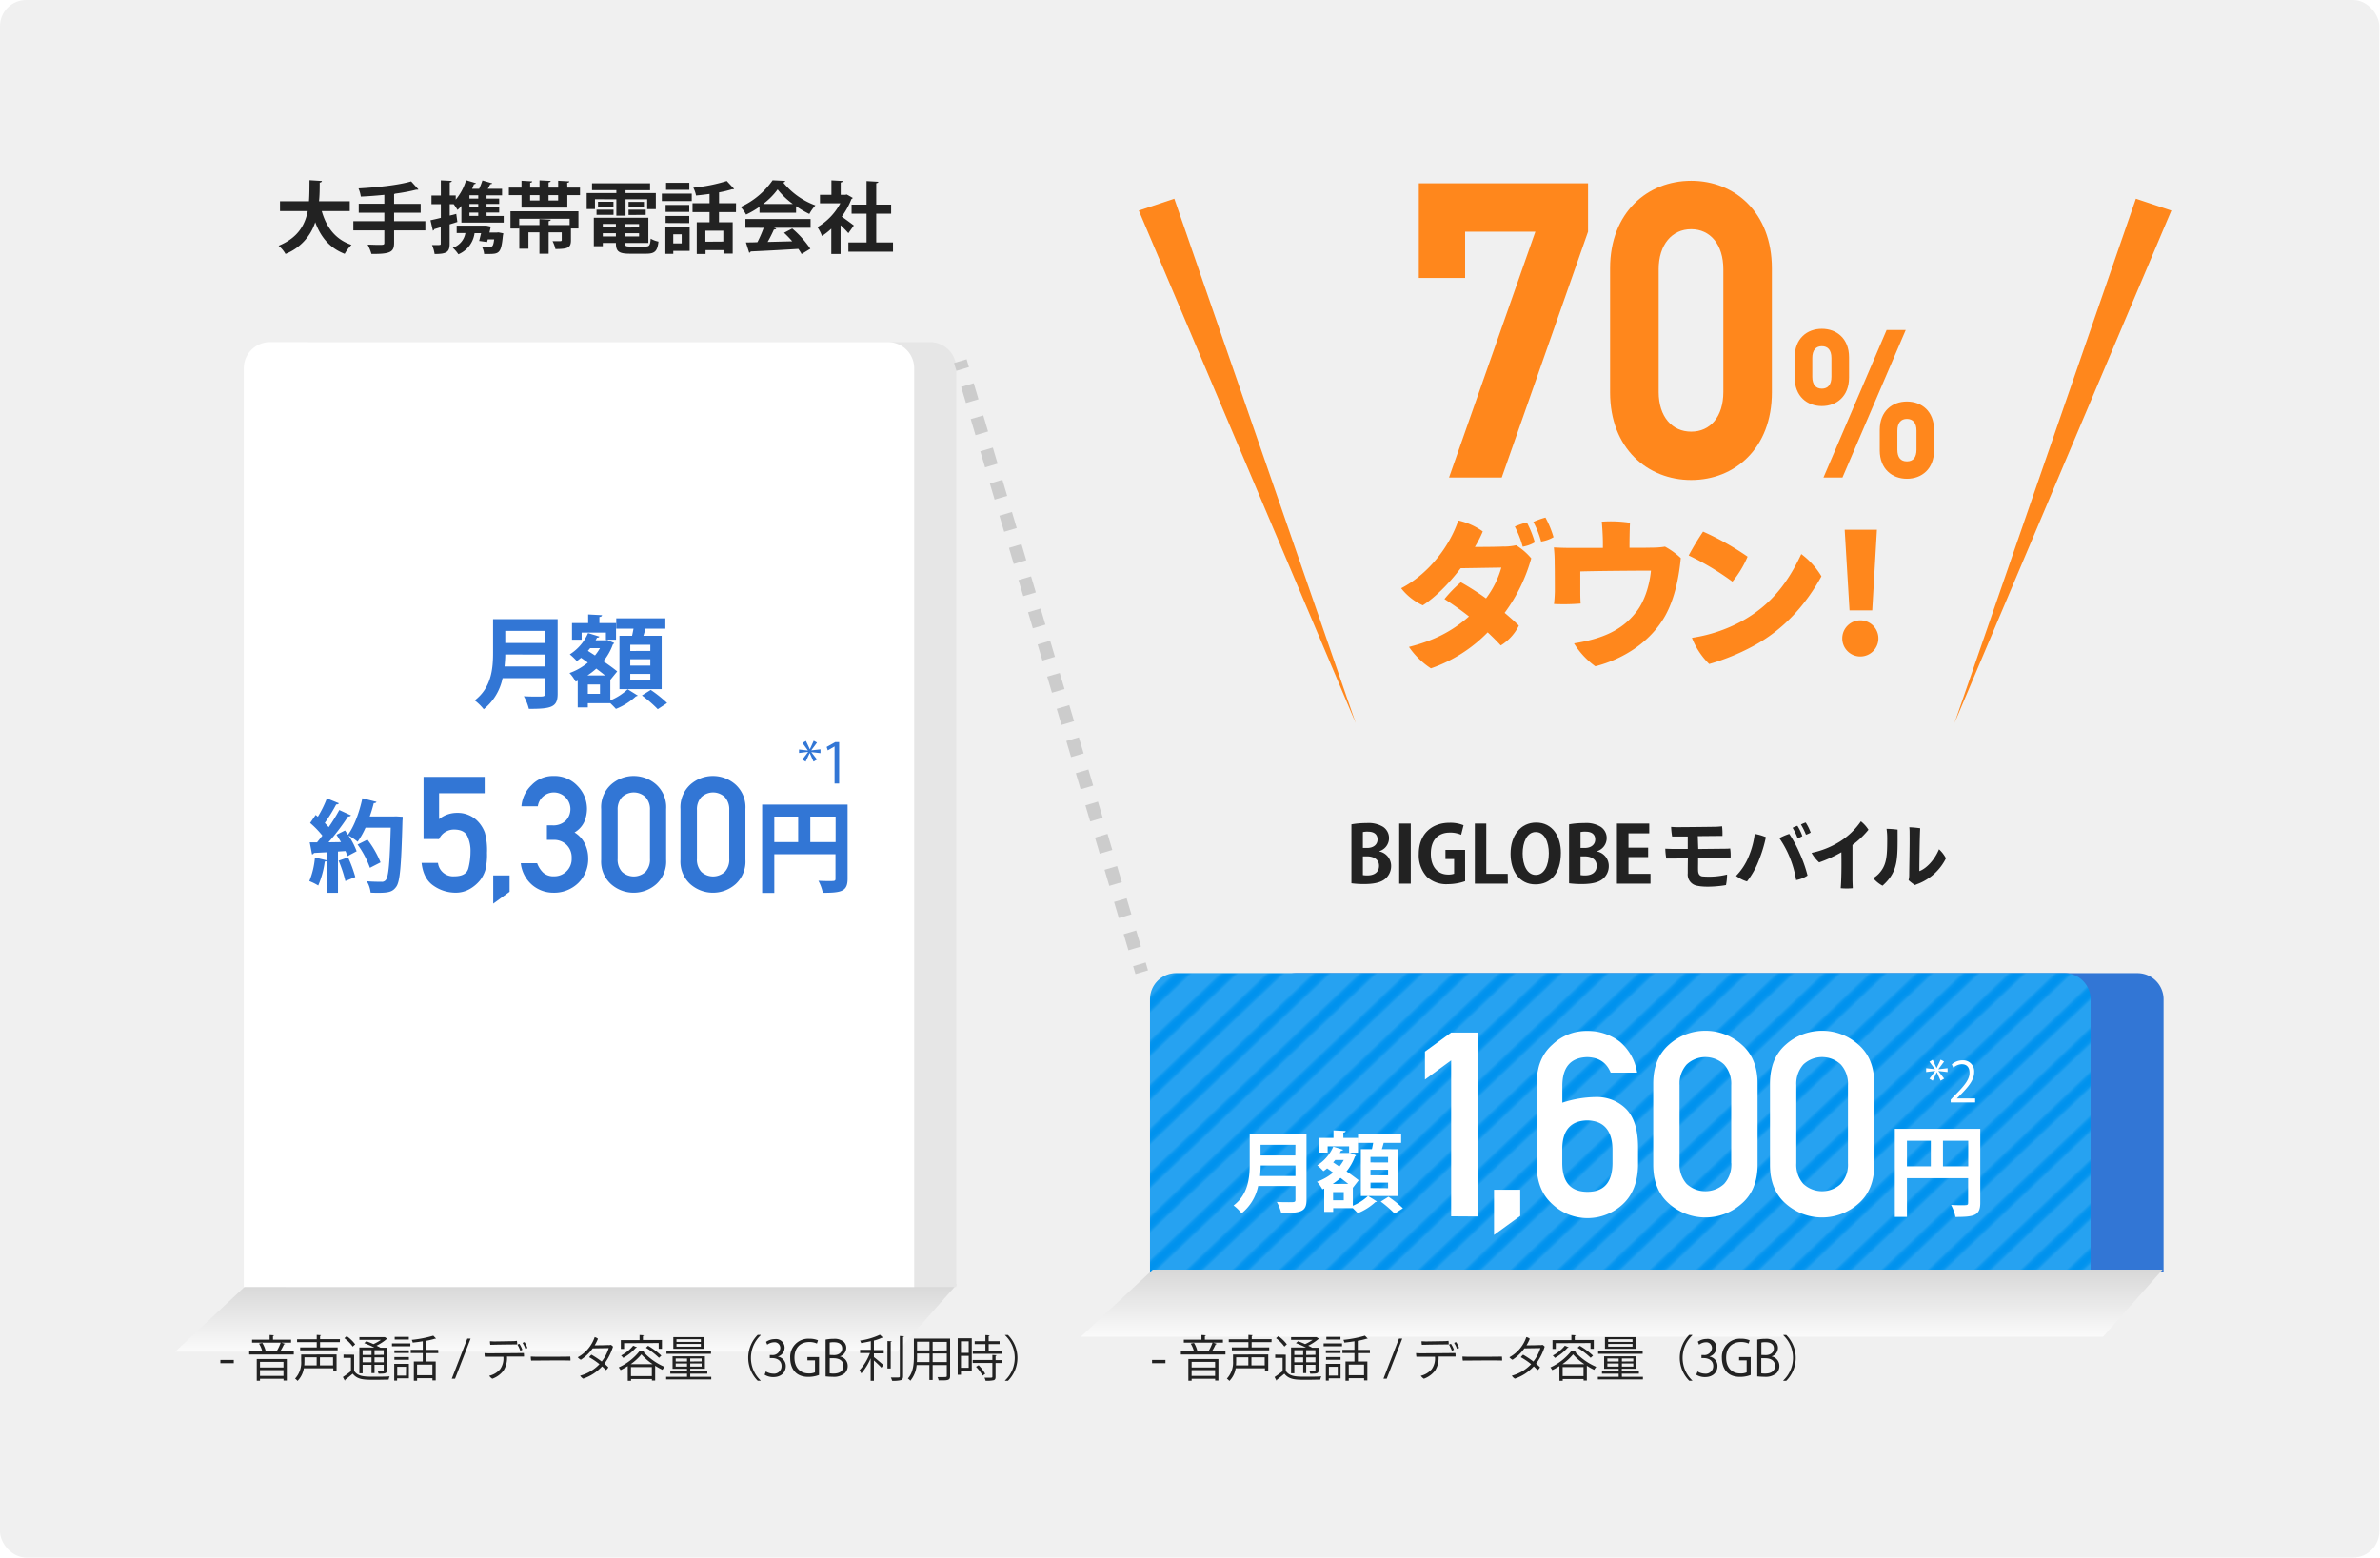 <svg xmlns="http://www.w3.org/2000/svg" xmlns:xlink="http://www.w3.org/1999/xlink" width="727" height="476" viewBox="0 0 727 476"><defs><style>.cls-1,.cls-13,.cls-14,.cls-2{fill:none;}.cls-2{stroke:#fff;stroke-width:8.4px;}.cls-3{isolation:isolate;}.cls-4{fill:#f0f0f0;}.cls-5{clip-path:url(#clip-path);}.cls-6{fill:#ff99c2;}.cls-17,.cls-7{mix-blend-mode:multiply;}.cls-7{fill:url(#名称未設定グラデーション_4);}.cls-8{fill:#e6e6e6;}.cls-9{fill:#fff;}.cls-10{fill:#3276d5;}.cls-11{fill:#0092ee;}.cls-12{opacity:0.15;fill:url(#_6_lpi_70_3);}.cls-13,.cls-14{stroke:#ccc;stroke-miterlimit:10;stroke-width:4px;}.cls-14{stroke-dasharray:5.13 5.13;}.cls-15{fill:#222;}.cls-16{fill:#ff871c;}.cls-17{fill:url(#名称未設定グラデーション_4-2);}</style><clipPath id="clip-path"><rect class="cls-1" x="-496" y="295" width="450" height="150"/></clipPath><linearGradient id="名称未設定グラデーション_4" x1="172.87" y1="415.67" x2="172.87" y2="387.59" gradientUnits="userSpaceOnUse"><stop offset="0" stop-color="#fff"/><stop offset="1" stop-color="#cfcfcf"/></linearGradient><pattern id="_6_lpi_70_3" data-name="6 lpi 70% 3" width="72" height="72" patternTransform="matrix(0.59, -0.56, 0.59, 0.56, -135.84, -37.16)" patternUnits="userSpaceOnUse" viewBox="0 0 72 72"><rect class="cls-1" width="72" height="72"/><line class="cls-2" x1="71.75" y1="66" x2="144.25" y2="66"/><line class="cls-2" x1="71.75" y1="42" x2="144.25" y2="42"/><line class="cls-2" x1="71.75" y1="18" x2="144.25" y2="18"/><line class="cls-2" x1="71.75" y1="54" x2="144.25" y2="54"/><line class="cls-2" x1="71.75" y1="30" x2="144.25" y2="30"/><line class="cls-2" x1="71.75" y1="6" x2="144.25" y2="6"/><line class="cls-2" x1="-0.25" y1="66" x2="72.25" y2="66"/><line class="cls-2" x1="-0.25" y1="42" x2="72.25" y2="42"/><line class="cls-2" x1="-0.25" y1="18" x2="72.25" y2="18"/><line class="cls-2" x1="-0.25" y1="54" x2="72.25" y2="54"/><line class="cls-2" x1="-0.25" y1="30" x2="72.25" y2="30"/><line class="cls-2" x1="-0.25" y1="6" x2="72.25" y2="6"/><line class="cls-2" x1="-72.25" y1="66" x2="0.25" y2="66"/><line class="cls-2" x1="-72.25" y1="42" x2="0.25" y2="42"/><line class="cls-2" x1="-72.25" y1="18" x2="0.25" y2="18"/><line class="cls-2" x1="-72.25" y1="54" x2="0.25" y2="54"/><line class="cls-2" x1="-72.25" y1="30" x2="0.25" y2="30"/><line class="cls-2" x1="-72.25" y1="6" x2="0.25" y2="6"/></pattern><linearGradient id="名称未設定グラデーション_4-2" x1="495.36" y1="411.12" x2="495.36" y2="383.05" xlink:href="#名称未設定グラデーション_4"/></defs><g class="cls-3"><g id="レイヤー_1" data-name="レイヤー 1"><rect class="cls-4" width="726.78" height="475.9" rx="8"/><g class="cls-5"><polygon class="cls-6" points="27.22 299.38 -272.24 385.12 32.19 331.69 27.22 299.38"/><polygon class="cls-6" points="28.46 365.24 -272.24 385.12 17.28 390.09 28.46 365.24"/><polygon class="cls-6" points="19.77 413.7 -261.06 376.42 -226.91 385.28 74.44 463.41 19.77 413.7"/></g><path class="cls-7" d="M75.48,392.48,53.51,413H274.05l18.19-20.51Z"/><path class="cls-8" d="M95.32,104.53H284.1a8,8,0,0,1,8,8V393.23a0,0,0,0,1,0,0H87.32a0,0,0,0,1,0,0V112.53A8,8,0,0,1,95.32,104.53Z"/><path class="cls-9" d="M82.47,104.53H271.25a8,8,0,0,1,8,8V393.23a0,0,0,0,1,0,0H74.47a0,0,0,0,1,0,0V112.53A8,8,0,0,1,82.47,104.53Z"/><path class="cls-10" d="M396.1,297.34H652.89a8,8,0,0,1,8,8v83.35a0,0,0,0,1,0,0H388.1a0,0,0,0,1,0,0V305.34A8,8,0,0,1,396.1,297.34Z"/><path class="cls-11" d="M630.6,297.34H359.28a8,8,0,0,0-8,8v83.35H638.6V305.34A8,8,0,0,0,630.6,297.34Z"/><path class="cls-12" d="M630.6,297.34H359.28a8,8,0,0,0-8,8v83.35H638.6V305.34A8,8,0,0,0,630.6,297.34Z"/><line class="cls-13" x1="293.35" y1="110.34" x2="294.06" y2="112.73"/><line class="cls-14" x1="295.52" y1="117.65" x2="347.32" y2="292.19"/><line class="cls-13" x1="348.05" y1="294.65" x2="348.76" y2="297.05"/><path class="cls-10" d="M170.34,189.18V212c0,4.1-1.93,4.59-8.79,4.59a15.49,15.49,0,0,0-1.54-3.86c1.44.1,3.07.1,4.2.1,2,0,2.24,0,2.24-.89V207.2H153.52a16.38,16.38,0,0,1-5.76,9.5A15.36,15.36,0,0,0,145,214c5.18-3.95,5.61-9.87,5.61-14.62V189.18Zm-16,10.79c0,1.16-.1,2.39-.22,3.67h12.32V200Zm12.1-7.2h-12.1v3.7h12.1Z"/><path class="cls-10" d="M186.43,207.72V214a17.69,17.69,0,0,0,5.3-3.4l3.09,1.93a.92.92,0,0,1-.55.21,19.73,19.73,0,0,1-6.13,3.86c-.43-.49-1.1-1.16-1.71-1.74h-6.87v1.28h-3.09V208l-.64.27a11.81,11.81,0,0,0-1.87-2.63,18.23,18.23,0,0,0,5.6-3.19c-.7-.52-1.4-1-2.08-1.47a12.21,12.21,0,0,1-1.29,1,19.81,19.81,0,0,0-2.14-2.05,14.51,14.51,0,0,0,5.58-6.5l3.46,1.07c-.09.25-.34.34-.74.34a7.81,7.81,0,0,1-.43.8h3l.55-.13c.79.37,1.47.65,2.14.95a1,1,0,0,1-.4.43,17.54,17.54,0,0,1-2.91,5.15c1.66,1.13,3.19,2.24,4.23,3.1Zm-8.76-14.43v2.17h-2.95v-5.08h4.94v-2.64l4.22.22c0,.3-.24.49-.79.55v1.87h5.08v5.08h-3.09v-2.17Zm7.16,13.08c-.79-.64-1.71-1.35-2.69-2.08a22.32,22.32,0,0,1-2.7,2.08ZM183.27,212v-2.85h-3.71V212Zm-1.53-11.74a15.49,15.49,0,0,0,1.53-2.23h-3c-.21.27-.46.55-.7.83Zm20.38-6v16.3h-12.9v-16.3h3.86c.15-.71.3-1.47.43-2.18h-5.27v-3.15h15v3.15h-6.07c-.18.68-.4,1.44-.64,2.18Zm-3.47,4.63V197h-6.13v1.9Zm0,4.47v-1.93h-6.13v1.93Zm0,4.47v-1.93h-6.13v1.93Zm2.27,8.86a38.85,38.85,0,0,0-4.84-4.2l2.7-1.69a39.55,39.55,0,0,1,5,4Z"/><path class="cls-9" d="M399.09,346.64v20c0,3.61-1.7,4-7.72,4a13.64,13.64,0,0,0-1.35-3.39c1.27.08,2.69.08,3.69.08,1.77,0,2,0,2-.78v-4.17H384.32a14.33,14.33,0,0,1-5.06,8.34,13.54,13.54,0,0,0-2.45-2.39c4.55-3.47,4.93-8.67,4.93-12.84v-8.93Zm-14,9.47c0,1-.09,2.1-.19,3.23h10.81v-3.23Zm10.62-6.32H385.05v3.26h10.62Z"/><path class="cls-9" d="M413.24,362.92v5.49a15.55,15.55,0,0,0,4.65-3l2.72,1.7a.77.77,0,0,1-.48.18,17.68,17.68,0,0,1-5.38,3.39c-.38-.43-1-1-1.51-1.53h-6v1.13H404.5v-7.13l-.57.24a10,10,0,0,0-1.64-2.31,15.93,15.93,0,0,0,4.92-2.8q-.93-.69-1.83-1.29a9.65,9.65,0,0,1-1.13.86,16.07,16.07,0,0,0-1.88-1.8,12.73,12.73,0,0,0,4.9-5.7l3,.94c-.08.21-.3.29-.65.29-.11.25-.24.46-.37.7h2.6l.49-.1c.7.32,1.29.56,1.88.83a.92.92,0,0,1-.35.38,15.85,15.85,0,0,1-2.55,4.52c1.45,1,2.79,2,3.71,2.71Zm-7.69-12.67v1.91H403v-4.47h4.33v-2.31l3.72.19c0,.27-.22.43-.7.48v1.64h4.46v4.47h-2.71v-1.91Zm6.29,11.48c-.7-.56-1.51-1.18-2.37-1.82a18.57,18.57,0,0,1-2.36,1.82Zm-1.37,5v-2.5h-3.26v2.5Zm-1.35-10.3a13.49,13.49,0,0,0,1.35-2h-2.61c-.19.25-.4.49-.62.73Zm17.89-5.3v14.31H415.69V351.11h3.39c.13-.62.27-1.29.37-1.91h-4.62v-2.77H428v2.77h-5.33c-.16.59-.35,1.26-.56,1.91Zm-3,4.06V353.5h-5.38v1.67Zm0,3.93v-1.7h-5.38v1.7Zm0,3.93v-1.7h-5.38V363Zm2,7.77a32.92,32.92,0,0,0-4.25-3.68l2.37-1.48a34.18,34.18,0,0,1,4.41,3.52Z"/><path class="cls-15" d="M106.84,64.5H98.28c1.41,4.94,4.18,8.68,9.08,10.32a12.42,12.42,0,0,0-2.07,2.74c-4.58-1.78-7.29-5.07-9-9.67a15.58,15.58,0,0,1-9.08,9.7,9.13,9.13,0,0,0-2.1-2.51C90.9,72.73,93.14,68.86,94,64.5H85.53v-3h8.85c.16-2.12.14-4.29.16-6.44l3.79.24c0,.26-.26.43-.67.5,0,1.84,0,3.77-.21,5.7h9.39Z"/><path class="cls-15" d="M129.93,67.58v2.81h-9.55V74.2c0,2.79-1.1,3.44-6.92,3.39a13.1,13.1,0,0,0-1.17-2.84c1.15,0,2.36.07,3.25.07,1.69,0,1.86,0,1.86-.66V70.39h-9.47V67.58h9.47V65h-7.82V62.26h7.82V59.54c-2.39.24-4.87.43-7.18.53a10.1,10.1,0,0,0-.71-2.5c5.74-.31,12.22-1,16.08-2.15l2.22,2.46c-.12.09-.17.09-.71.09a54.35,54.35,0,0,1-6.32,1.19,1.05,1.05,0,0,1-.4.12v3h8.12V65h-8.12v2.58Z"/><path class="cls-15" d="M148.64,66h5.22v2H140.94V62.93a12.56,12.56,0,0,1-1.19,1.22,18.43,18.43,0,0,0-1.17-1.77h-1.21v3.5l2-.52.34,2.46-2.36.73v5.92c0,2.59-1,3.14-4.6,3.14a10.12,10.12,0,0,0-.79-2.74l1.36,0c1.26,0,1.31,0,1.31-.45v-5l-2,.6a.52.52,0,0,1-.4.45l-.74-3.17c.88-.19,2-.43,3.17-.74V62.38h-2.86V59.74h2.86V55.11l3.34.17c0,.24-.2.38-.62.45v4h1.83V61a16.68,16.68,0,0,0,3.17-5.94l3,.91a.55.55,0,0,1-.6.29,15.19,15.19,0,0,1-.57,1.43h2.15a21.57,21.57,0,0,0,1-2.55l3,.88c-.07.16-.26.26-.6.26-.21.43-.47.93-.76,1.41h4.36v2h-4.74v1h3.86v1.62h-3.86v1h3.86v1.64h-3.86Zm3.1,5.05.52-.05,1.48.29a5.57,5.57,0,0,1-.12.67c-.52,5.45-1.14,5.64-4.48,5.64-.41,0-.83,0-1.26,0a5.62,5.62,0,0,0-.72-2.29c1,.1,2,.12,2.41.12.86,0,1.1-.21,1.38-2.29H149l-.21.81-2.43-.33c.21-.74.4-1.6.6-2.38h-2a8.19,8.19,0,0,1-4.94,6.46,10.68,10.68,0,0,0-1.71-2,5.79,5.79,0,0,0,3.86-4.5h-2.67V68.94h8.51l.55,0,1.35.28c0,.17-.33,1.53-.4,1.84Zm-5.65-10.37v-1H143.4v1Zm0,2.65v-1H143.4v1Zm-2.69,1.64v1h2.69v-1Z"/><path class="cls-15" d="M173.3,57.33h3.87v2.31H173.3v3.79h-14V59.64h-3.86V57.33h3.86v-2.1l3.26.19c0,.22-.19.38-.62.43v1.48h2.86V55.11l3.41.17c0,.24-.21.38-.64.45v1.6h2.93v-2.1l3.41.19c0,.22-.22.38-.65.43ZM155.93,69.82V64.55h20.76v5.27H174.4v3.6c0,2.24-.9,2.67-4.74,2.67a10,10,0,0,0-.88-2.41c.95,0,2.09,0,2.38,0s.43-.08.43-.34V71h-4v6.53h-2.81V71h-3.36v5h-2.79V68.77h6.15V66.93l3.46.19c0,.22-.19.39-.65.46v1.19H174V66.84H158.6v3Zm6-10.18v1.62h2.86V59.64Zm8.56,1.62V59.64h-2.93v1.62Z"/><path class="cls-15" d="M181.74,60.88v3h-2.53V59h9.06v-.9h-7.43V56h17.73v2.12h-7.49V59h9.25v4.89h-2.64v-3h-6.61v5h-2.81v-5Zm9.13,13.35c0,.93.19,1.09,1.74,1.09h4.55c1.22,0,1.43-.35,1.6-2.4a7.63,7.63,0,0,0,2.38.9c-.33,2.91-1.12,3.7-3.74,3.7h-5.05c-3.41,0-4.22-.77-4.22-3.29h-4v1h-2.74V66.53h16.66v7.7Zm-8.65-8.58V64.07h5.19v1.58Zm.45-4h4.72v1.57h-4.72Zm5.46,6.77h-4v1.07h4Zm-4,3.84h4v-1h-4Zm11.08-2.77V68.46h-4.36v1.07Zm-4.36,2.77h4.36v-1h-4.36ZM192,61.69h4.7v1.57H192Zm0,4V64.07h5.24v1.58Z"/><path class="cls-15" d="M202.17,61.43V59.16h9.13v2.27Zm8.49,7.91v7.32h-5v.9h-2.41V69.34Zm-.12-6.72v2.14h-7.22V62.62Zm-7.22,5.51V66h7.22v2.17Zm7.24-12.28V58h-7.1V55.85ZM208.23,71.6h-2.58v2.77h2.58Zm16.58-6.79h-5.19v3.1h4.19v9.58H221V76.42h-5.48v1.19h-2.69v-9.7h3.91v-3.1h-5.2V62.1h5.2V59.26c-1.39.19-2.79.36-4.13.48a8.48,8.48,0,0,0-.83-2.39A49.5,49.5,0,0,0,222,55.3l2.24,2.41a.57.57,0,0,1-.38.12,1.23,1.23,0,0,1-.27,0,32,32,0,0,1-3.95.95V62.1h5.19Zm-3.86,9V70.48h-5.48v3.37Z"/><path class="cls-15" d="M232,65V63.19a28.26,28.26,0,0,1-4.1,2.38,10.85,10.85,0,0,0-1.66-2.33A23.94,23.94,0,0,0,236,55.09l3.86.19a.72.72,0,0,1-.62.48,22.76,22.76,0,0,0,9.84,7,12.81,12.81,0,0,0-1.86,2.62A29.25,29.25,0,0,1,243.17,63V65ZM227.7,69.6V66.93h19.9V69.6H236.4l.71.24c-.09.19-.33.29-.71.29a40.83,40.83,0,0,1-1.91,3.79l7.51-.19a32.8,32.8,0,0,0-2.5-2.6L242,69.82A31,31,0,0,1,247.53,76l-2.67,1.62a15.41,15.41,0,0,0-1-1.57c-5.38.33-10.91.62-14.56.78a.52.52,0,0,1-.45.39l-1-3.15c1,0,2.19,0,3.52-.07a38.06,38.06,0,0,0,1.91-4.39Zm14.49-7.27a22.61,22.61,0,0,1-4.65-4.45,21.58,21.58,0,0,1-4.43,4.45Z"/><path class="cls-15" d="M260.49,60.47a.7.7,0,0,1-.41.36,23.44,23.44,0,0,1-2.95,5.36c1.16.81,3.14,2.27,3.69,2.7l-1.67,2.36a27.78,27.78,0,0,0-2.38-2.43v8.79h-2.84V69.87a18.71,18.71,0,0,1-2.86,2.24,11.25,11.25,0,0,0-1.38-2.7,18.48,18.48,0,0,0,7-7.29h-6.22V59.54h3.5V55.11l3.48.19c0,.24-.21.38-.64.46v3.78h1.4l.43-.11Zm7.17,13.61h5.12V76.9H259.15V74.08h5.55V65.29h-4.57V62.52h4.57V55.33l3.6.21c0,.24-.21.38-.64.45v6.53h4.55v2.77h-4.55Z"/><path class="cls-15" d="M421.36,260.16a4.52,4.52,0,0,1,3.58,4.48,5.07,5.07,0,0,1-1.67,3.77c-1.24,1.12-3.29,1.71-6.56,1.71a28.38,28.38,0,0,1-3.9-.24v-18a25.41,25.41,0,0,1,4.64-.39,8.5,8.5,0,0,1,5.06,1.17,4.08,4.08,0,0,1,1.78,3.46,4.17,4.17,0,0,1-2.93,3.95Zm-3.76-1.07c2,0,3.19-1.08,3.19-2.58,0-1.81-1.36-2.4-2.93-2.4a6.74,6.74,0,0,0-1.55.12v4.86Zm-1.29,8.29a7.38,7.38,0,0,0,1.4.1c1.91,0,3.53-.86,3.53-2.94s-1.81-2.88-3.62-2.88h-1.31Z"/><path class="cls-15" d="M427.41,251.63h3.53V270h-3.53Z"/><path class="cls-15" d="M447.54,269.24a16.15,16.15,0,0,1-5.22.91,8.76,8.76,0,0,1-6.46-2.24,9.73,9.73,0,0,1-2.48-7c0-6.2,4.12-9.51,9.39-9.51a10.51,10.51,0,0,1,4.29.76l-.74,2.91a8,8,0,0,0-3.5-.67c-3.27,0-5.75,2-5.75,6.43,0,4.25,2.27,6.39,5.3,6.39a5,5,0,0,0,1.81-.26v-4.48h-2.65v-2.79h6Z"/><path class="cls-15" d="M460.59,270H450.51V251.63H454V267h6.55Z"/><path class="cls-15" d="M476.79,260.56c0,6.39-3.24,9.66-7.79,9.66-4.84,0-7.58-4.05-7.58-9.37,0-5.48,3-9.51,7.82-9.51C474.31,251.34,476.79,255.68,476.79,260.56Zm-11.68.22c0,3.6,1.41,6.55,4,6.55s4-2.93,4-6.62c0-3.36-1.27-6.48-4-6.48S465.11,257.42,465.11,260.78Z"/><path class="cls-15" d="M487.85,260.16a4.51,4.51,0,0,1,3.57,4.48,5,5,0,0,1-1.67,3.77c-1.24,1.12-3.29,1.71-6.55,1.71a28.67,28.67,0,0,1-3.91-.24v-18a25.53,25.53,0,0,1,4.65-.39,8.45,8.45,0,0,1,5.05,1.17,4.06,4.06,0,0,1,1.79,3.46,4.18,4.18,0,0,1-2.93,3.95Zm-3.77-1.07c2,0,3.2-1.08,3.2-2.58,0-1.81-1.36-2.4-2.94-2.4a6.74,6.74,0,0,0-1.55.12v4.86Zm-1.29,8.29a7.43,7.43,0,0,0,1.41.1c1.91,0,3.53-.86,3.53-2.94s-1.81-2.88-3.62-2.88h-1.32Z"/><path class="cls-15" d="M504.16,270H493.91V251.63h9.87v3h-6.34V259h6v2.88h-6V267h6.72Z"/><path class="cls-15" d="M518.75,259.42c3.53-.05,7-.07,7.75-.09.55,0,1.38,0,2-.08a14.9,14.9,0,0,1,.12,3l-1.81,0c-.81,0-4.5,0-8.1,0,0,2.17-.05,3.12,0,3.89s.35,1.5,1.28,1.64a23.48,23.48,0,0,0,7.56-.57,16.52,16.52,0,0,1-.33,3.22c-1.27.26-5.91.83-8.68.23a3.48,3.48,0,0,1-3-3.81c0-1.1,0-3.12.05-4.58l-4,.05c-.64,0-1.83,0-2.6,0a20,20,0,0,1-.31-3l2,.07c.74,0,2.62,0,4.86,0v-3.79l-2.62,0c-.38,0-1.5,0-2.15,0a23.62,23.62,0,0,1-.31-2.94c.81.05,1.2.08,2,.08,2.13,0,9.61-.08,11.56-.12a20.07,20.07,0,0,0,2-.15,19.13,19.13,0,0,1,.12,2.94l-7.53.07Z"/><path class="cls-15" d="M536,254.8a15,15,0,0,1,3.41,1,40.67,40.67,0,0,1-2.15,7.06,24.61,24.61,0,0,1-3.62,6.46,10.43,10.43,0,0,1-3.34-1.7,18.23,18.23,0,0,0,3.89-6A25.67,25.67,0,0,0,536,254.8Zm7.55,1.28a18.08,18.08,0,0,1,3-1.28,35.94,35.94,0,0,1,3.1,5.72,39.72,39.72,0,0,1,2.48,7,9,9,0,0,1-3.48,1.38,32.29,32.29,0,0,0-2.1-7.29A30.39,30.39,0,0,0,543.51,256.08Zm7-.62a4.52,4.52,0,0,1-1.45.65,18.82,18.82,0,0,0-1.53-3.17,7.67,7.67,0,0,1,1.46-.62A14.39,14.39,0,0,1,550.54,255.46Zm2.55-1.07a5.94,5.94,0,0,1-1.45.65,20.79,20.79,0,0,0-1.53-3.1,7.08,7.08,0,0,1,1.46-.62A15.66,15.66,0,0,1,553.09,254.39Z"/><path class="cls-15" d="M565.86,258.18c0,6.91,0,10.44,0,10.44,0,.81.07,2.05.09,2.77a20.64,20.64,0,0,1-3.69,0c.07-.62.12-1.51.16-2.72.08-2.17.1-4.77.05-8.27a40.71,40.71,0,0,1-6.79,3.1,11.23,11.23,0,0,1-2.31-2.91,26.32,26.32,0,0,0,8.67-3.48,22,22,0,0,0,6.39-6.15,10.32,10.32,0,0,1,2.31,2.57A26.76,26.76,0,0,1,565.86,258.18Z"/><path class="cls-15" d="M576.47,256.32a20.16,20.16,0,0,0-.2-3.07,25.46,25.46,0,0,1,3.37.24c0,8.74.38,12.72-4.6,17.13a9.48,9.48,0,0,1-2.84-2.31,7.9,7.9,0,0,0,1.6-1.24C576.3,264.47,576.47,261.76,576.47,256.32ZM583,268.93a6.42,6.42,0,0,0,.19-1.52c0-2.17.17-8.89.12-12.52,0-.78,0-1.52-.09-2.12a27.44,27.44,0,0,1,3.33.31c-.14,1.74-.26,10.56-.26,13.09,2.22-.81,4.7-3.51,6-6.68a9.85,9.85,0,0,1,2.12,2.77A16,16,0,0,1,586,270c-.36.12-.69.27-1.07.43A14.67,14.67,0,0,1,583,268.93Z"/><path class="cls-10" d="M121,249.44l2,.12c0,.31,0,.8-.06,1.2-.37,13.85-.74,18.66-1.93,20.22-1,1.38-2.08,1.81-5.27,1.81-.83,0-1.69,0-2.54-.06a8.18,8.18,0,0,0-1.17-3.47c1.93.16,3.68.16,4.48.16a1.46,1.46,0,0,0,1.31-.52c.89-.92,1.23-5.4,1.53-16h-7.69a24.55,24.55,0,0,1-2.42,4.29,18.73,18.73,0,0,0-2.78-1.9,22.81,22.81,0,0,1,2.48,4.81c-1,.55-1.93,1-2.82,1.53a13.29,13.29,0,0,0-.58-1.59l-2.3.15v12.6H99.82V263c-.09.19-.34.25-.61.22a27.44,27.44,0,0,1-2,7.35,16.41,16.41,0,0,0-2.72-1.35A24.31,24.31,0,0,0,96.2,262l3.62.89v-2.48l-3.92.21a.67.67,0,0,1-.59.43l-.7-3.67h2.24c.52-.65,1.07-1.32,1.62-2.06a27.68,27.68,0,0,0-3.74-3.86L96.42,249l.67.55a32.66,32.66,0,0,0,2.76-5.61l3.68,1.5a.8.8,0,0,1-.83.34,49,49,0,0,1-3.49,5.67c.45.46.85.89,1.19,1.29a56.5,56.5,0,0,0,3.25-5.24l3.58,1.65a1,1,0,0,1-.89.31,69.72,69.72,0,0,1-6,7.9l3.83-.06c-.46-.76-.92-1.53-1.38-2.23,1-.53,1.81-.92,2.6-1.32.31.43.59.86.89,1.32,1.93-2.58,3.53-7,4.41-11.16L115,245c-.1.27-.37.42-.83.39a42.17,42.17,0,0,1-1.23,4.08h7.23Zm-15.5,19.76a38.89,38.89,0,0,0-2.06-6.22l2.88-1a40.62,40.62,0,0,1,2.21,6Zm6.74-12.65a29.32,29.32,0,0,1,4,6.95L113,265.16a28.39,28.39,0,0,0-3.77-7.11Z"/><path class="cls-10" d="M258.91,245.85V268.5c0,3.86-1.87,4.29-7.56,4.29a14.21,14.21,0,0,0-1.35-3.68c1.19.09,2.48.09,3.4.09,1.62,0,1.81,0,1.81-.76V261H236.52v11.83h-3.71V245.85Zm-22.39,3.65v7.81h7.29V249.5Zm11,7.81h7.73V249.5h-7.73Z"/><path class="cls-9" d="M604.9,344.9v22.64c0,3.86-1.87,4.29-7.57,4.29a14.15,14.15,0,0,0-1.35-3.67c1.19.09,2.48.09,3.4.09,1.62,0,1.81,0,1.81-.77V360H582.5v11.82h-3.71V344.9Zm-22.4,3.65v7.81h7.29v-7.81Zm11,7.81h7.72v-7.81h-7.72Z"/><path class="cls-10" d="M129.38,256.37v-19h18.67v5H134.12v7.92a8.71,8.71,0,0,1,5.6-1.92,8.44,8.44,0,0,1,3.65.77A8.23,8.23,0,0,1,146,251a10,10,0,0,1,2.1,3.4,20.42,20.42,0,0,1,.66,6.2,20,20,0,0,1-.51,5.26,9.76,9.76,0,0,1-1.65,3.16,11.27,11.27,0,0,1-3,2.55,8.64,8.64,0,0,1-4.57,1.18,11.73,11.73,0,0,1-6.55-2.09c-2.1-1.4-3.33-3.73-3.7-7h5a4.67,4.67,0,0,0,5,4.09c2.46,0,3.89-.84,4.31-2.52a20.65,20.65,0,0,0,.63-5,10.48,10.48,0,0,0-1-4.83q-1-1.94-4.09-1.93a5,5,0,0,0-4.52,2.91Z"/><path class="cls-10" d="M150.66,276.1v-8.63h5v5Z"/><path class="cls-10" d="M167.06,256.62v-4.43h1.73a5.47,5.47,0,0,0,4-1.41,5.08,5.08,0,0,0-.07-7.18,5,5,0,0,0-3.6-1.47,4.94,4.94,0,0,0-4.84,4.24h-5a10,10,0,0,1,3.11-6.49,9,9,0,0,1,6.56-2.78,9.67,9.67,0,0,1,7.52,3.1,10,10,0,0,1,2.83,6.91,10.2,10.2,0,0,1-.8,3.94,7.3,7.3,0,0,1-3,3.3,8.36,8.36,0,0,1,3.17,3.49,9.88,9.88,0,0,1,1,4.19,10.23,10.23,0,0,1-3.08,7.82,10.58,10.58,0,0,1-7.55,2.91,10,10,0,0,1-6.41-2.3,10.25,10.25,0,0,1-3.55-6.7h5a7.66,7.66,0,0,0,1.87,2.9,4.76,4.76,0,0,0,3.35,1.09,5.29,5.29,0,0,0,3.7-1.48,5.22,5.22,0,0,0,1.62-4.07,5.35,5.35,0,0,0-1.6-4.11,5.46,5.46,0,0,0-3.82-1.47Z"/><path class="cls-10" d="M183.64,262.68V247.21a9.32,9.32,0,0,1,3-7.47,10.39,10.39,0,0,1,13.84,0,9.32,9.32,0,0,1,3,7.47v15.47a9.32,9.32,0,0,1-3,7.46,10.45,10.45,0,0,1-13.84,0A9.32,9.32,0,0,1,183.64,262.68Zm14.9-.29V247.5a5.51,5.51,0,0,0-1.36-3.95,5.22,5.22,0,0,0-7.16,0,5.5,5.5,0,0,0-1.35,3.95v14.89a5.49,5.49,0,0,0,1.35,4,5.28,5.28,0,0,0,7.16,0A5.5,5.5,0,0,0,198.54,262.39Z"/><path class="cls-10" d="M207.86,262.68V247.21a9.36,9.36,0,0,1,3-7.47,10.39,10.39,0,0,1,13.84,0,9.32,9.32,0,0,1,3,7.47v15.47a9.32,9.32,0,0,1-3,7.46,10.45,10.45,0,0,1-13.84,0A9.35,9.35,0,0,1,207.86,262.68Zm14.9-.29V247.5a5.51,5.51,0,0,0-1.36-3.95,5.22,5.22,0,0,0-7.16,0,5.5,5.5,0,0,0-1.35,3.95v14.89a5.49,5.49,0,0,0,1.35,4,5.28,5.28,0,0,0,7.16,0A5.5,5.5,0,0,0,222.76,262.39Z"/><path class="cls-10" d="M248.56,226.33l1,.57-1.75,2.37v0l2.82-.32v1.17l-2.81-.32v0l1.76,2.28-1.08.62-1.16-2.62h0l-1.25,2.64-1-.63,1.74-2.31v-.05l-2.76.34V229l2.72.31,0,0L245.13,227l1.05-.61,1.2,2.56h0Z"/><path class="cls-10" d="M254.93,239.4V228.07h0l-2.08,1.2-.34-1.05,2.62-1.47h1.2V239.4Z"/><path class="cls-9" d="M592.8,323.77l1.05.58-1.76,2.36v0l2.82-.32v1.17l-2.8-.32v.05l1.75,2.28-1.08.62-1.16-2.61h0l-1.25,2.63-1-.62,1.74-2.32v-.05l-2.75.34v-1.17l2.72.31v0l-1.72-2.29,1-.61,1.2,2.57h0Z"/><path class="cls-9" d="M603.34,336.85h-7.48V336l1.23-1.3c3-3,4.53-4.88,4.53-6.94,0-1.35-.59-2.6-2.42-2.6a4.23,4.23,0,0,0-2.53,1.05l-.48-1a5,5,0,0,1,3.28-1.24,3.38,3.38,0,0,1,3.57,3.6c0,2.38-1.68,4.41-4.29,7.05l-1,1v0h5.59Z"/><path class="cls-9" d="M443.27,371.64V324l-8,5.85v-8.54l8-5.81h8.08v56.19Z"/><path class="cls-9" d="M456.37,377.33V363.52h8v8Z"/><path class="cls-9" d="M469.39,356V331.15q0-7.77,4.85-12A15,15,0,0,1,484.87,315a16.14,16.14,0,0,1,9.85,3.23,15.46,15.46,0,0,1,5.35,9.51H492c-1.25-3.08-3.64-4.66-7.15-4.74q-7.54.19-7.62,8.66v5.27a33.46,33.46,0,0,1,10.39-1.73,12.59,12.59,0,0,1,9.16,3.7q3.64,3.81,3.58,11.93v5.12q-.12,7.8-4.66,12a15.83,15.83,0,0,1-10.81,4.24,15.64,15.64,0,0,1-10.63-4.2Q469.44,363.76,469.39,356Zm7.82-5.08v4.62q.1,8.58,7.66,8.62t7.69-8.62v-4.62c-.18-5.61-2.74-8.48-7.69-8.58C479.84,342.41,477.28,345.28,477.21,350.89Z"/><path class="cls-9" d="M505,355.86V331.11q0-7.73,4.85-11.95a16.67,16.67,0,0,1,22.15,0q4.86,4.21,4.87,11.95v24.75q0,7.74-4.87,11.93a16.73,16.73,0,0,1-22.15,0Q505,363.59,505,355.86Zm23.82-.46V331.57a8.76,8.76,0,0,0-2.17-6.31,8.35,8.35,0,0,0-11.45,0,8.8,8.8,0,0,0-2.16,6.31V355.4a8.77,8.77,0,0,0,2.16,6.33,8.41,8.41,0,0,0,11.45,0A8.73,8.73,0,0,0,528.85,355.4Z"/><path class="cls-9" d="M540.66,355.86V331.11q0-7.73,4.84-11.95a16.67,16.67,0,0,1,22.15,0q4.88,4.21,4.87,11.95v24.75q0,7.74-4.87,11.93a16.73,16.73,0,0,1-22.15,0Q540.66,363.59,540.66,355.86Zm23.82-.46V331.57a8.77,8.77,0,0,0-2.18-6.31,8.35,8.35,0,0,0-11.45,0,8.84,8.84,0,0,0-2.15,6.31V355.4a8.81,8.81,0,0,0,2.15,6.33,8.41,8.41,0,0,0,11.45,0A8.74,8.74,0,0,0,564.48,355.4Z"/><path class="cls-16" d="M459.32,167a17.61,17.61,0,0,0,3.79-.4,18.91,18.91,0,0,1,4.63,4,51,51,0,0,1-8.13,16.65c1.53,1.29,3,2.57,4.34,3.9a14.77,14.77,0,0,1-5.52,6.06c-1.18-1.28-2.56-2.66-4-4a44.45,44.45,0,0,1-17.34,11,24,24,0,0,1-6.7-6.55c7.54-1.92,13-4.63,18.33-9.31-2.37-1.87-4.88-3.65-7.49-5.32a41.24,41.24,0,0,1,5-5.13,80.54,80.54,0,0,1,7.69,4.93,28.44,28.44,0,0,0,4.68-9.41l-12.42.2c-3.59,4.73-7.88,9-11.57,11.33a17.63,17.63,0,0,1-6.61-5.22c8.28-4.29,14.78-12.71,17.45-20.7a20.37,20.37,0,0,1,7.48,3.35,34.67,34.67,0,0,1-2.41,4.73c7.44,0,8.87-.14,8.87-.14Zm7.09-7.35a31.52,31.52,0,0,1,2.42,6.06,10.89,10.89,0,0,1-3.7,1.33,31.24,31.24,0,0,0-2.41-6.15A20,20,0,0,1,466.41,159.63Zm8.13,4.49a10.73,10.73,0,0,1-3.79,1.33,28.5,28.5,0,0,0-2.37-6,21.68,21.68,0,0,1,3.7-1.33A29.81,29.81,0,0,1,474.54,164.12Z"/><path class="cls-16" d="M489.62,165.65c0-1.68-.2-4.88-.34-6.26a39.17,39.17,0,0,1,8.62.34c-.1,2.07-.15,4.88-.15,7.64,3.06,0,5.57,0,6.7-.05a23.76,23.76,0,0,0,4.14-.3,22.78,22.78,0,0,1,4.83,3.5c-.44,4.44-1.48,11.78-4.83,17.74-4.78,8.38-13.35,13.3-21.28,15.32a24.46,24.46,0,0,1-6.51-7c8.53-1.38,14.49-3.9,18.82-9.36,2.76-3.35,4.29-8.58,4.68-12.86-4.73,0-16.45.09-21.58.24v6.06c0,1,0,1.92.1,3.75a63.52,63.52,0,0,1-8.13.14c.15-1.47.2-2.16.25-3.74,0-2.12,0-6.5-.05-8.62a41.75,41.75,0,0,0-.25-4.93c1.83.1,3.55.15,5.57.15h9.41Z"/><path class="cls-16" d="M533.82,170.08a31.37,31.37,0,0,1-4.63,7.64,81.54,81.54,0,0,0-13.36-8,83.85,83.85,0,0,1,4.39-7.29A83.17,83.17,0,0,1,533.82,170.08Zm-1.68,19.66c8.87-4.93,14-11.73,18.08-20.45a23.52,23.52,0,0,1,6.16,6.8c-4.78,8.67-11.28,15.91-19.9,20.79a67,67,0,0,1-14.39,6,22.63,22.63,0,0,1-5.27-8A46.17,46.17,0,0,0,532.14,189.74Z"/><path class="cls-16" d="M562.74,195.06a5.52,5.52,0,1,1,5.52,5.52A5.51,5.51,0,0,1,562.74,195.06Zm2.22-8.57-1.48-24.64h9.85l-1.43,24.64Z"/><path class="cls-16" d="M458.73,145.9h-16.1L469,70.79H447.54V84.93H433.39V56h51.7V70.79Z"/><path class="cls-16" d="M516.59,146.66c-13.24,0-24.77-9.59-24.77-26.76V82c0-17.17,11.53-26.76,24.77-26.76S541.24,64.85,541.24,82V119.9C541.24,137.07,529.83,146.66,516.59,146.66Zm9.82-64.39c0-7.57-4-12.24-9.82-12.24s-9.93,4.67-9.93,12.24v37.5c0,7.58,4.11,12.12,9.93,12.12s9.82-4.54,9.82-12.12Z"/><path class="cls-16" d="M556.51,124.07c-4.52,0-8.3-3-8.3-8.67v-6.27c0-5.69,3.78-8.67,8.3-8.67s8.3,3,8.3,8.67v6.27C564.81,121.09,561,124.07,556.51,124.07Zm2.92-14.69c0-2.4-1.09-3.6-2.92-3.6s-2.92,1.2-2.92,3.6v5.76c0,2.41,1.09,3.61,2.92,3.61s2.92-1.2,2.92-3.61Zm3.37,36.52H557l19.28-45.06h5.84Zm19.69.38c-4.52,0-8.3-3-8.3-8.67v-6.26c0-5.7,3.78-8.67,8.3-8.67s8.29,3,8.29,8.67v6.26C590.78,143.31,587,146.28,582.49,146.28Zm2.92-14.68c0-2.4-1.09-3.61-2.92-3.61s-2.92,1.21-2.92,3.61v5.76c0,2.41,1,3.61,2.92,3.61s2.92-1.2,2.92-3.61Z"/><polygon class="cls-16" points="347.86 64.33 358.71 60.72 414.12 220.93 347.86 64.33"/><polygon class="cls-16" points="663.27 64.33 652.43 60.72 597.02 220.93 663.27 64.33"/><path class="cls-17" d="M352.12,387.93l-22,20.51H642.39l18.19-20.51Z"/><path class="cls-15" d="M67.32,415.52h4.09v1H67.32Z"/><path class="cls-15" d="M87.08,410.6a.36.36,0,0,1-.33.14,16,16,0,0,1-1.17,2.19h4.16v.93H76.12v-.93h4a7.82,7.82,0,0,0-1-2.39l1-.22a8.05,8.05,0,0,1,1,2.35l-1,.26h5.14l-.64-.24a14.71,14.71,0,0,0,1.12-2.45H77v-.91h5.36V407.9l1.33.09c0,.11-.09.18-.3.21v1.13h5.52v.91h-3Zm-8.65,11.27v-6.63h9.18v6.58h-1v-.54H79.42v.59Zm8.16-5.76H79.42v1.71h7.17Zm-7.17,4.3h7.17v-1.77H79.42Z"/><path class="cls-15" d="M102.81,413.84v5h-1v-.77h-9a7.05,7.05,0,0,1-1.92,3.86,4.27,4.27,0,0,0-.76-.71A7.18,7.18,0,0,0,92,415.87v-2Zm1-3.75H97.77v1.61h5.37v.88H91.69v-.88h5.06v-1.61h-6v-.88h6v-1.34l1.3.09c0,.11-.09.18-.28.21v1h6.07Zm-7.08,4.62H93v1.17a12.14,12.14,0,0,1-.06,1.31h3.78Zm5,2.48v-2.48h-4v2.48Z"/><path class="cls-15" d="M108.17,413.92v4.93c1.16,1.79,3.29,1.79,6.14,1.79,1.63,0,3.55,0,4.72-.11a4.6,4.6,0,0,0-.33,1c-1,0-2.64.06-4.14.06-3.28,0-5.34,0-6.82-1.87-.8.69-1.62,1.35-2.3,1.86a.22.22,0,0,1-.13.24l-.57-1.08c.73-.48,1.65-1.14,2.46-1.8v-4.05h-2.27v-1Zm-2.26-5.66a11,11,0,0,1,2.58,2.49l-.75.69a11.61,11.61,0,0,0-2.55-2.56Zm8.42,3.47a32,32,0,0,0-3.07-1.34l.66-.58c.66.24,1.43.54,2.16.87a14.24,14.24,0,0,0,2.28-1.29h-6.57v-.83h7.61l.16,0,.77.49a.42.42,0,0,1-.25.12,14.78,14.78,0,0,1-3.07,2,12.6,12.6,0,0,1,1.23.63h1.93v6.82c0,1-.31,1.1-2.54,1.1a3.63,3.63,0,0,0-.29-.86l1.16,0c.64,0,.71,0,.71-.27V417H114.4v2.54h-.92V417h-2.71v2.6h-1v-7.89Zm-.85.81h-2.71V414h2.71Zm-2.71,3.69h2.71v-1.49h-2.71Zm6.44-2.27v-1.42H114.4V414Zm-2.81,2.27h2.81v-1.49H114.4Z"/><path class="cls-15" d="M119.73,411.34v-.86h5.62v.86Zm5.17,5.38v4.41h-3.6v.71h-.88v-5.12Zm0-4.14v.83h-4.43v-.83Zm-4.43,2.9v-.83h4.43v.83Zm4.41-7v.82h-4.32v-.82Zm-.84,9.12h-2.7v2.7H124Zm9.84-4.16h-3.69V416h2.9v5.77h-1v-.67h-4.68v.78h-1V416h2.73v-2.57h-3.67v-1h3.67v-2.61c-1,.17-2.08.3-3.07.41a3.66,3.66,0,0,0-.3-.84,35.52,35.52,0,0,0,6.58-1.28l.84.87a.23.23,0,0,1-.15.05.44.44,0,0,1-.15,0,22.62,22.62,0,0,1-2.73.65v2.77h3.69Zm-1.8,6.74v-3.24h-4.68v3.24Z"/><path class="cls-15" d="M139,421.25h-1L142.75,409h1Z"/><path class="cls-15" d="M160,413.41a5.55,5.55,0,0,1,.06,1.08l-1.05,0-4.14,0a7.19,7.19,0,0,1-1.05,4.26,7.49,7.49,0,0,1-3.44,2.51,3.24,3.24,0,0,1-.94-.9,6.35,6.35,0,0,0,3.33-2,5.72,5.72,0,0,0,1-3.81l-4.35,0c-.3,0-.9,0-1.32,0a8,8,0,0,1-.1-1.11l1.25.06c.87,0,8.81-.06,9.57-.08C159.1,413.45,159.62,413.42,160,413.41Zm-10.23-2.51a5.44,5.44,0,0,1-.11-1.09l1.26.06c.9,0,5-.08,5.75-.09.51,0,.88-.06,1.23-.09a5.35,5.35,0,0,1,.07,1.09c-.46,0-5.94.06-6.88.09Zm9.15,1.79a9.3,9.3,0,0,0-.86-1.83,2.18,2.18,0,0,1,.6-.26,8.56,8.56,0,0,1,.9,1.82A2.2,2.2,0,0,1,158.89,412.69Zm2.2-.84a1.82,1.82,0,0,1-.64.25,8.54,8.54,0,0,0-.86-1.77,2.48,2.48,0,0,1,.6-.25A6.87,6.87,0,0,1,161.09,411.85Z"/><path class="cls-15" d="M164.18,414.55c3.35,0,9,0,10-.06a6.26,6.26,0,0,1,.07,1.23c-1.95-.11-10.33,0-12,0a5.52,5.52,0,0,1-.11-1.23C162.43,414.49,163.3,414.55,164.18,414.55Z"/><path class="cls-15" d="M185.75,411a4.18,4.18,0,0,0,.85-.08,2.31,2.31,0,0,1,.65.54,17.6,17.6,0,0,1-2.63,5.21,14.6,14.6,0,0,1,1.2,1.08,2,2,0,0,1-.76.88,15.21,15.21,0,0,0-1.14-1.14,13.87,13.87,0,0,1-5.79,3.75,3,3,0,0,1-.92-.91,12.74,12.74,0,0,0,5.9-3.51,20.79,20.79,0,0,0-3.15-2.13,3.93,3.93,0,0,1,.7-.77,27.54,27.54,0,0,1,3.14,2.09,13,13,0,0,0,2.14-4.1l-4.89.08a13.72,13.72,0,0,1-3.63,3.48,2.82,2.82,0,0,1-.94-.77,11,11,0,0,0,5.17-6.16,2.46,2.46,0,0,1,1,.51,12.36,12.36,0,0,1-1,2c3.65,0,4.07-.09,4.07-.09Z"/><path class="cls-15" d="M191.75,417.4a22.44,22.44,0,0,1-2.18,1.23,5.16,5.16,0,0,0-.58-.83,17,17,0,0,0,6.39-5l1.48.09a.32.32,0,0,1-.3.19,18.78,18.78,0,0,0,6.45,4.56,5.65,5.65,0,0,0-.64.9,20.25,20.25,0,0,1-2.24-1.24v4.51h-1v-.46h-6.37v.54h-1Zm-1.11-7v1.76h-1v-2.69h5.72V407.9l1.33.09c0,.11-.1.18-.3.2v1.24h5.81v2.69h-1v-1.76Zm3.93,1.26a.37.37,0,0,1-.33.14,14.8,14.8,0,0,1-3.86,3.1,5.65,5.65,0,0,0-.66-.73,11.94,11.94,0,0,0,3.69-3Zm4.81,5.16a17.55,17.55,0,0,1-3.46-3,15.94,15.94,0,0,1-3.27,3Zm-6.64,3.63h6.37V417.7h-6.37Zm8.56-5.58a22.83,22.83,0,0,0-4-3.07l.67-.6a23.12,23.12,0,0,1,4.05,3Z"/><path class="cls-15" d="M210.84,420.67h6.42v.79H203.49v-.79h6.37v-.95h-5.11V419h5.11v-.78h-4.42V414.4h9.88v3.81h-4.48V419h5.22v.73h-5.22Zm6.34-7.82v.8h-13.6v-.8Zm-2.08-4.3v3.57h-9.43v-3.57Zm-8.7,6.51V416h3.46v-.91Zm0,2.49h3.46v-.95H206.4Zm7.68-7.53v-.83h-7.44V410Zm0,1.45v-.84h-7.44v.84Zm.24,4.5v-.91h-3.48V416Zm0,1.58v-.95h-3.48v.95Z"/><path class="cls-15" d="M232.35,408a9.5,9.5,0,0,0,0,13.8v.07h-.9a9.91,9.91,0,0,1,0-14h.9Z"/><path class="cls-15" d="M237.58,414.5a2.89,2.89,0,0,1,2.45,2.91c0,1.79-1.29,3.35-3.81,3.35a5,5,0,0,1-2.66-.72l.38-1a4.48,4.48,0,0,0,2.29.67,2.28,2.28,0,0,0,2.51-2.35c0-1.65-1.4-2.4-2.86-2.4h-.74v-.93h.74a2.31,2.31,0,0,0,2.47-2.09,1.73,1.73,0,0,0-1.93-1.81,3.69,3.69,0,0,0-2.06.73L234,410a4.7,4.7,0,0,1,2.67-.84,2.64,2.64,0,0,1,3,2.65,2.83,2.83,0,0,1-2,2.66Z"/><path class="cls-15" d="M250.18,420.11a9.25,9.25,0,0,1-3.25.59c-4.49,0-5.55-3.35-5.55-5.76a5.54,5.54,0,0,1,5.85-5.9,6.65,6.65,0,0,1,2.64.48l-.33,1a5.34,5.34,0,0,0-2.34-.47c-2.7,0-4.52,1.74-4.52,4.77s1.73,4.82,4.34,4.82a4.3,4.3,0,0,0,1.93-.33v-3.66h-2.31v-1h3.54Z"/><path class="cls-15" d="M256.59,414.46a2.91,2.91,0,0,1,2.35,2.88,3,3,0,0,1-.91,2.25,5.17,5.17,0,0,1-3.72,1.08c-.95,0-1.65-.08-2.12-.12V409.31a12.78,12.78,0,0,1,2.46-.24,4.47,4.47,0,0,1,3,.84,2.51,2.51,0,0,1,.85,2,2.72,2.72,0,0,1-1.93,2.52Zm-1.82-.42c1.52,0,2.49-.87,2.49-2v0c0-1.35-1-1.93-2.55-1.93a5.38,5.38,0,0,0-1.27.1V414Zm-1.33,5.56a6.35,6.35,0,0,0,1.21.08c1.58,0,3-.62,3-2.34s-1.49-2.34-3-2.34h-1.2Z"/><path class="cls-15" d="M269.68,408.67a.27.27,0,0,1-.28.06,12,12,0,0,1-2.45.88v2.9h3v1h-3v1.14c.69.52,2.43,2,2.88,2.41l-.58.83c-.45-.5-1.5-1.5-2.3-2.21v6.21h-1V415a17,17,0,0,1-2.85,4.65,4.07,4.07,0,0,0-.57-.94,16.21,16.21,0,0,0,3.2-5.28h-3v-1H266v-2.64c-1,.22-2,.42-2.95.58a3.89,3.89,0,0,0-.33-.76,21.43,21.43,0,0,0,6.06-1.79Zm1.41,1.08,1.28.07c0,.11-.09.18-.29.21v8.1h-1Zm3.77-1.55,1.29.08c0,.12-.09.18-.29.21v12c0,.72-.21,1-.66,1.2a9.31,9.31,0,0,1-2.7.2,4,4,0,0,0-.39-1h1.49c1.2,0,1.26,0,1.26-.39Z"/><path class="cls-15" d="M290.22,409v11.4c0,1.38-.66,1.39-3.5,1.36a3.72,3.72,0,0,0-.36-1l1.53,0c1.25,0,1.32,0,1.32-.42v-3.26h-4.32v4.56h-1v-4.56H280a8.69,8.69,0,0,1-1.92,4.79,3.81,3.81,0,0,0-.76-.68c1.68-1.89,1.84-4.59,1.84-6.73V409Zm-10.1,5.52c0,.52,0,1.08-.06,1.66h3.86v-2.62h-3.8Zm3.8-4.56h-3.8v2.65h3.8Zm5.29,2.65V410h-4.32v2.65Zm-4.32,3.57h4.32v-2.62h-4.32Z"/><path class="cls-15" d="M296.84,408.91v9.93h-3.3v1.21h-1V408.91Zm-.94.93h-2.36v3.52h2.36Zm-2.36,8.07h2.36v-3.63h-2.36Zm8.47-5.16H306v.91h-8.85v-.91H301v-2.06h-3.27v-.9H301v-1.86l1.29.08c0,.1-.1.18-.3.21v1.57h3.35v.9H302Zm2.39,1.33c0,.11-.09.18-.29.2v1.29h1.82v.9h-1.82v4.2c0,.61-.13.9-.6,1.05a9.51,9.51,0,0,1-2.46.16,3.24,3.24,0,0,0-.34-.94l1.5,0c.84,0,.92,0,.92-.32v-4.18h-6v-.9h6V414Zm-4.27,6.23a11.94,11.94,0,0,0-2-2.7l.81-.48a11.76,11.76,0,0,1,2,2.64Z"/><path class="cls-15" d="M307,421.78a9.5,9.5,0,0,0,0-13.8v-.08h.89a9.91,9.91,0,0,1,0,14H307Z"/><path class="cls-15" d="M351.91,415.52H356v1h-4.09Z"/><path class="cls-15" d="M371.67,410.6a.36.36,0,0,1-.33.14,16,16,0,0,1-1.17,2.19h4.16v.93H360.71v-.93h4a7.82,7.82,0,0,0-1-2.39l1-.22a8.05,8.05,0,0,1,1,2.35l-.95.26h5.14l-.64-.24a14.71,14.71,0,0,0,1.12-2.45h-8.77v-.91H367V407.9l1.34.09c0,.11-.09.18-.3.21v1.13h5.52v.91h-3ZM363,421.87v-6.63h9.18v6.58h-1v-.54H364v.59Zm8.16-5.76H364v1.71h7.17Zm-7.17,4.3h7.17v-1.77H364Z"/><path class="cls-15" d="M387.4,413.84v5h-1v-.77h-8.95a7,7,0,0,1-1.92,3.86,4.33,4.33,0,0,0-.77-.71,7.15,7.15,0,0,0,1.88-5.35v-2Zm1-3.75h-6.07v1.61h5.37v.88H376.28v-.88h5.06v-1.61h-6v-.88h6v-1.34l1.3.09c0,.11-.09.18-.28.21v1h6.07Zm-7.08,4.62h-3.72v1.17a12.14,12.14,0,0,1-.06,1.31h3.78Zm5,2.48v-2.48h-4.05v2.48Z"/><path class="cls-15" d="M392.76,413.92v4.93c1.16,1.79,3.29,1.79,6.14,1.79,1.63,0,3.55,0,4.72-.11a4.6,4.6,0,0,0-.33,1c-1,0-2.64.06-4.14.06-3.28,0-5.34,0-6.82-1.87-.8.69-1.62,1.35-2.3,1.86a.22.22,0,0,1-.13.24l-.57-1.08c.73-.48,1.65-1.14,2.46-1.8v-4.05h-2.27v-1Zm-2.26-5.66a11,11,0,0,1,2.58,2.49l-.75.69a11.61,11.61,0,0,0-2.55-2.56Zm8.43,3.47a33.35,33.35,0,0,0-3.08-1.34l.66-.58c.66.24,1.43.54,2.16.87a13.82,13.82,0,0,0,2.28-1.29h-6.57v-.83H402l.16,0,.77.49a.39.39,0,0,1-.24.12,15.14,15.14,0,0,1-3.08,2,12.6,12.6,0,0,1,1.23.63h1.94v6.82c0,1-.32,1.1-2.55,1.1a3.63,3.63,0,0,0-.29-.86l1.16,0c.64,0,.72,0,.72-.27V417H399v2.54h-.92V417h-2.71v2.6h-1v-7.89Zm-.86.81h-2.71V414h2.71Zm-2.71,3.69h2.71v-1.49h-2.71Zm6.45-2.27v-1.42H399V414ZM399,416.23h2.82v-1.49H399Z"/><path class="cls-15" d="M404.32,411.34v-.86h5.62v.86Zm5.17,5.38v4.41h-3.6v.71H405v-5.12Zm0-4.14v.83H405v-.83Zm-4.43,2.9v-.83h4.43v.83Zm4.41-7v.82h-4.32v-.82Zm-.84,9.12h-2.7v2.7h2.7Zm9.84-4.16h-3.69V416h2.9v5.77h-1v-.67H412v.78h-1V416h2.73v-2.57h-3.67v-1h3.67v-2.61c-1,.17-2.08.3-3.07.41a3.66,3.66,0,0,0-.3-.84,35.52,35.52,0,0,0,6.58-1.28l.84.87a.23.23,0,0,1-.15.05.44.44,0,0,1-.15,0,22.62,22.62,0,0,1-2.73.65v2.77h3.69Zm-1.8,6.74v-3.24H412v3.24Z"/><path class="cls-15" d="M423.59,421.25h-1L427.34,409h1Z"/><path class="cls-15" d="M444.56,413.41a5.55,5.55,0,0,1,.06,1.08l-1.05,0-4.14,0a7.19,7.19,0,0,1-1.05,4.26,7.49,7.49,0,0,1-3.44,2.51,3.24,3.24,0,0,1-.94-.9,6.35,6.35,0,0,0,3.33-2,5.66,5.66,0,0,0,1-3.81l-4.35,0c-.3,0-.9,0-1.32,0a8,8,0,0,1-.11-1.11l1.27.06c.86,0,8.8-.06,9.56-.08C443.69,413.45,444.21,413.42,444.56,413.41Zm-10.23-2.51a4.81,4.81,0,0,1-.1-1.09l1.25.06c.9,0,5-.08,5.75-.09.51,0,.88-.06,1.23-.09a6.18,6.18,0,0,1,.07,1.09c-.46,0-5.94.06-6.88.09Zm9.15,1.79a9.3,9.3,0,0,0-.86-1.83,2.18,2.18,0,0,1,.6-.26,8.56,8.56,0,0,1,.9,1.82A2.2,2.2,0,0,1,443.48,412.69Zm2.2-.84a1.82,1.82,0,0,1-.64.25,8.54,8.54,0,0,0-.86-1.77,2.48,2.48,0,0,1,.6-.25A6.87,6.87,0,0,1,445.68,411.85Z"/><path class="cls-15" d="M448.77,414.55c3.35,0,9,0,10-.06a7.14,7.14,0,0,1,.07,1.23c-2-.11-10.33,0-12,0a5.52,5.52,0,0,1-.11-1.23C447,414.49,447.89,414.55,448.77,414.55Z"/><path class="cls-15" d="M470.34,411a4.18,4.18,0,0,0,.85-.08,2.31,2.31,0,0,1,.65.54,17.6,17.6,0,0,1-2.63,5.21,14.6,14.6,0,0,1,1.2,1.08,2,2,0,0,1-.76.88,15.21,15.21,0,0,0-1.14-1.14,13.87,13.87,0,0,1-5.79,3.75,3,3,0,0,1-.92-.91,12.74,12.74,0,0,0,5.9-3.51,20.79,20.79,0,0,0-3.15-2.13,3.93,3.93,0,0,1,.7-.77,27.54,27.54,0,0,1,3.14,2.09,13,13,0,0,0,2.14-4.1l-4.89.08a13.72,13.72,0,0,1-3.63,3.48,2.82,2.82,0,0,1-.94-.77,11,11,0,0,0,5.17-6.16,2.46,2.46,0,0,1,1.05.51,12.36,12.36,0,0,1-1,2c3.65,0,4.07-.09,4.07-.09Z"/><path class="cls-15" d="M476.34,417.4a22.44,22.44,0,0,1-2.18,1.23,5.16,5.16,0,0,0-.58-.83,17,17,0,0,0,6.39-5l1.48.09a.32.32,0,0,1-.3.19,18.78,18.78,0,0,0,6.45,4.56,5.65,5.65,0,0,0-.64.9,20.25,20.25,0,0,1-2.24-1.24v4.51h-1v-.46h-6.37v.54h-1Zm-1.11-7v1.76h-1v-2.69H480V407.9l1.33.09c0,.11-.1.18-.3.2v1.24h5.81v2.69h-1v-1.76Zm3.93,1.26a.37.37,0,0,1-.33.14,14.8,14.8,0,0,1-3.86,3.1,5.65,5.65,0,0,0-.66-.73,11.94,11.94,0,0,0,3.69-3Zm4.81,5.16a17.55,17.55,0,0,1-3.46-3,15.94,15.94,0,0,1-3.27,3Zm-6.64,3.63h6.37V417.7h-6.37Zm8.56-5.58a22.83,22.83,0,0,0-4-3.07l.67-.6a23.12,23.12,0,0,1,4.05,3Z"/><path class="cls-15" d="M495.43,420.67h6.42v.79H488.08v-.79h6.37v-.95h-5.11V419h5.11v-.78H490V414.4h9.88v3.81h-4.48V419h5.22v.73h-5.22Zm6.34-7.82v.8h-13.6v-.8Zm-2.08-4.3v3.57h-9.44v-3.57Zm-8.7,6.51V416h3.46v-.91Zm0,2.49h3.46v-.95H491Zm7.68-7.53v-.83h-7.44V410Zm0,1.45v-.84h-7.44v.84Zm.24,4.5v-.91h-3.48V416Zm0,1.58v-.95h-3.48v.95Z"/><path class="cls-15" d="M516.94,408a9.5,9.5,0,0,0,0,13.8v.07H516a9.91,9.91,0,0,1,0-14h.9Z"/><path class="cls-15" d="M522.17,414.5a2.89,2.89,0,0,1,2.45,2.91c0,1.79-1.29,3.35-3.81,3.35a5,5,0,0,1-2.66-.72l.38-1a4.44,4.44,0,0,0,2.29.67,2.28,2.28,0,0,0,2.51-2.35c0-1.65-1.4-2.4-2.87-2.4h-.73v-.93h.73a2.31,2.31,0,0,0,2.48-2.09,1.74,1.74,0,0,0-1.94-1.81,3.69,3.69,0,0,0-2,.73l-.38-.91a4.7,4.7,0,0,1,2.67-.84,2.64,2.64,0,0,1,3,2.65,2.83,2.83,0,0,1-2,2.66Z"/><path class="cls-15" d="M534.77,420.11a9.25,9.25,0,0,1-3.25.59c-4.48,0-5.55-3.35-5.55-5.76a5.54,5.54,0,0,1,5.85-5.9,6.65,6.65,0,0,1,2.64.48l-.33,1a5.34,5.34,0,0,0-2.34-.47c-2.7,0-4.52,1.74-4.52,4.77s1.73,4.82,4.34,4.82a4.33,4.33,0,0,0,1.93-.33v-3.66h-2.31v-1h3.54Z"/><path class="cls-15" d="M541.18,414.46a2.91,2.91,0,0,1,2.35,2.88,3,3,0,0,1-.91,2.25,5.17,5.17,0,0,1-3.72,1.08c-.95,0-1.65-.08-2.12-.12V409.31a12.78,12.78,0,0,1,2.46-.24,4.47,4.47,0,0,1,3,.84,2.51,2.51,0,0,1,.85,2,2.72,2.72,0,0,1-1.93,2.52Zm-1.82-.42c1.52,0,2.49-.87,2.49-2v0c0-1.35-1-1.93-2.55-1.93a5.38,5.38,0,0,0-1.27.1V414ZM538,419.6a6.35,6.35,0,0,0,1.21.08c1.58,0,3-.62,3-2.34s-1.49-2.34-3-2.34H538Z"/><path class="cls-15" d="M544.73,421.78a9.5,9.5,0,0,0,0-13.8v-.08h.9a9.91,9.91,0,0,1,0,14h-.9Z"/></g></g></svg>